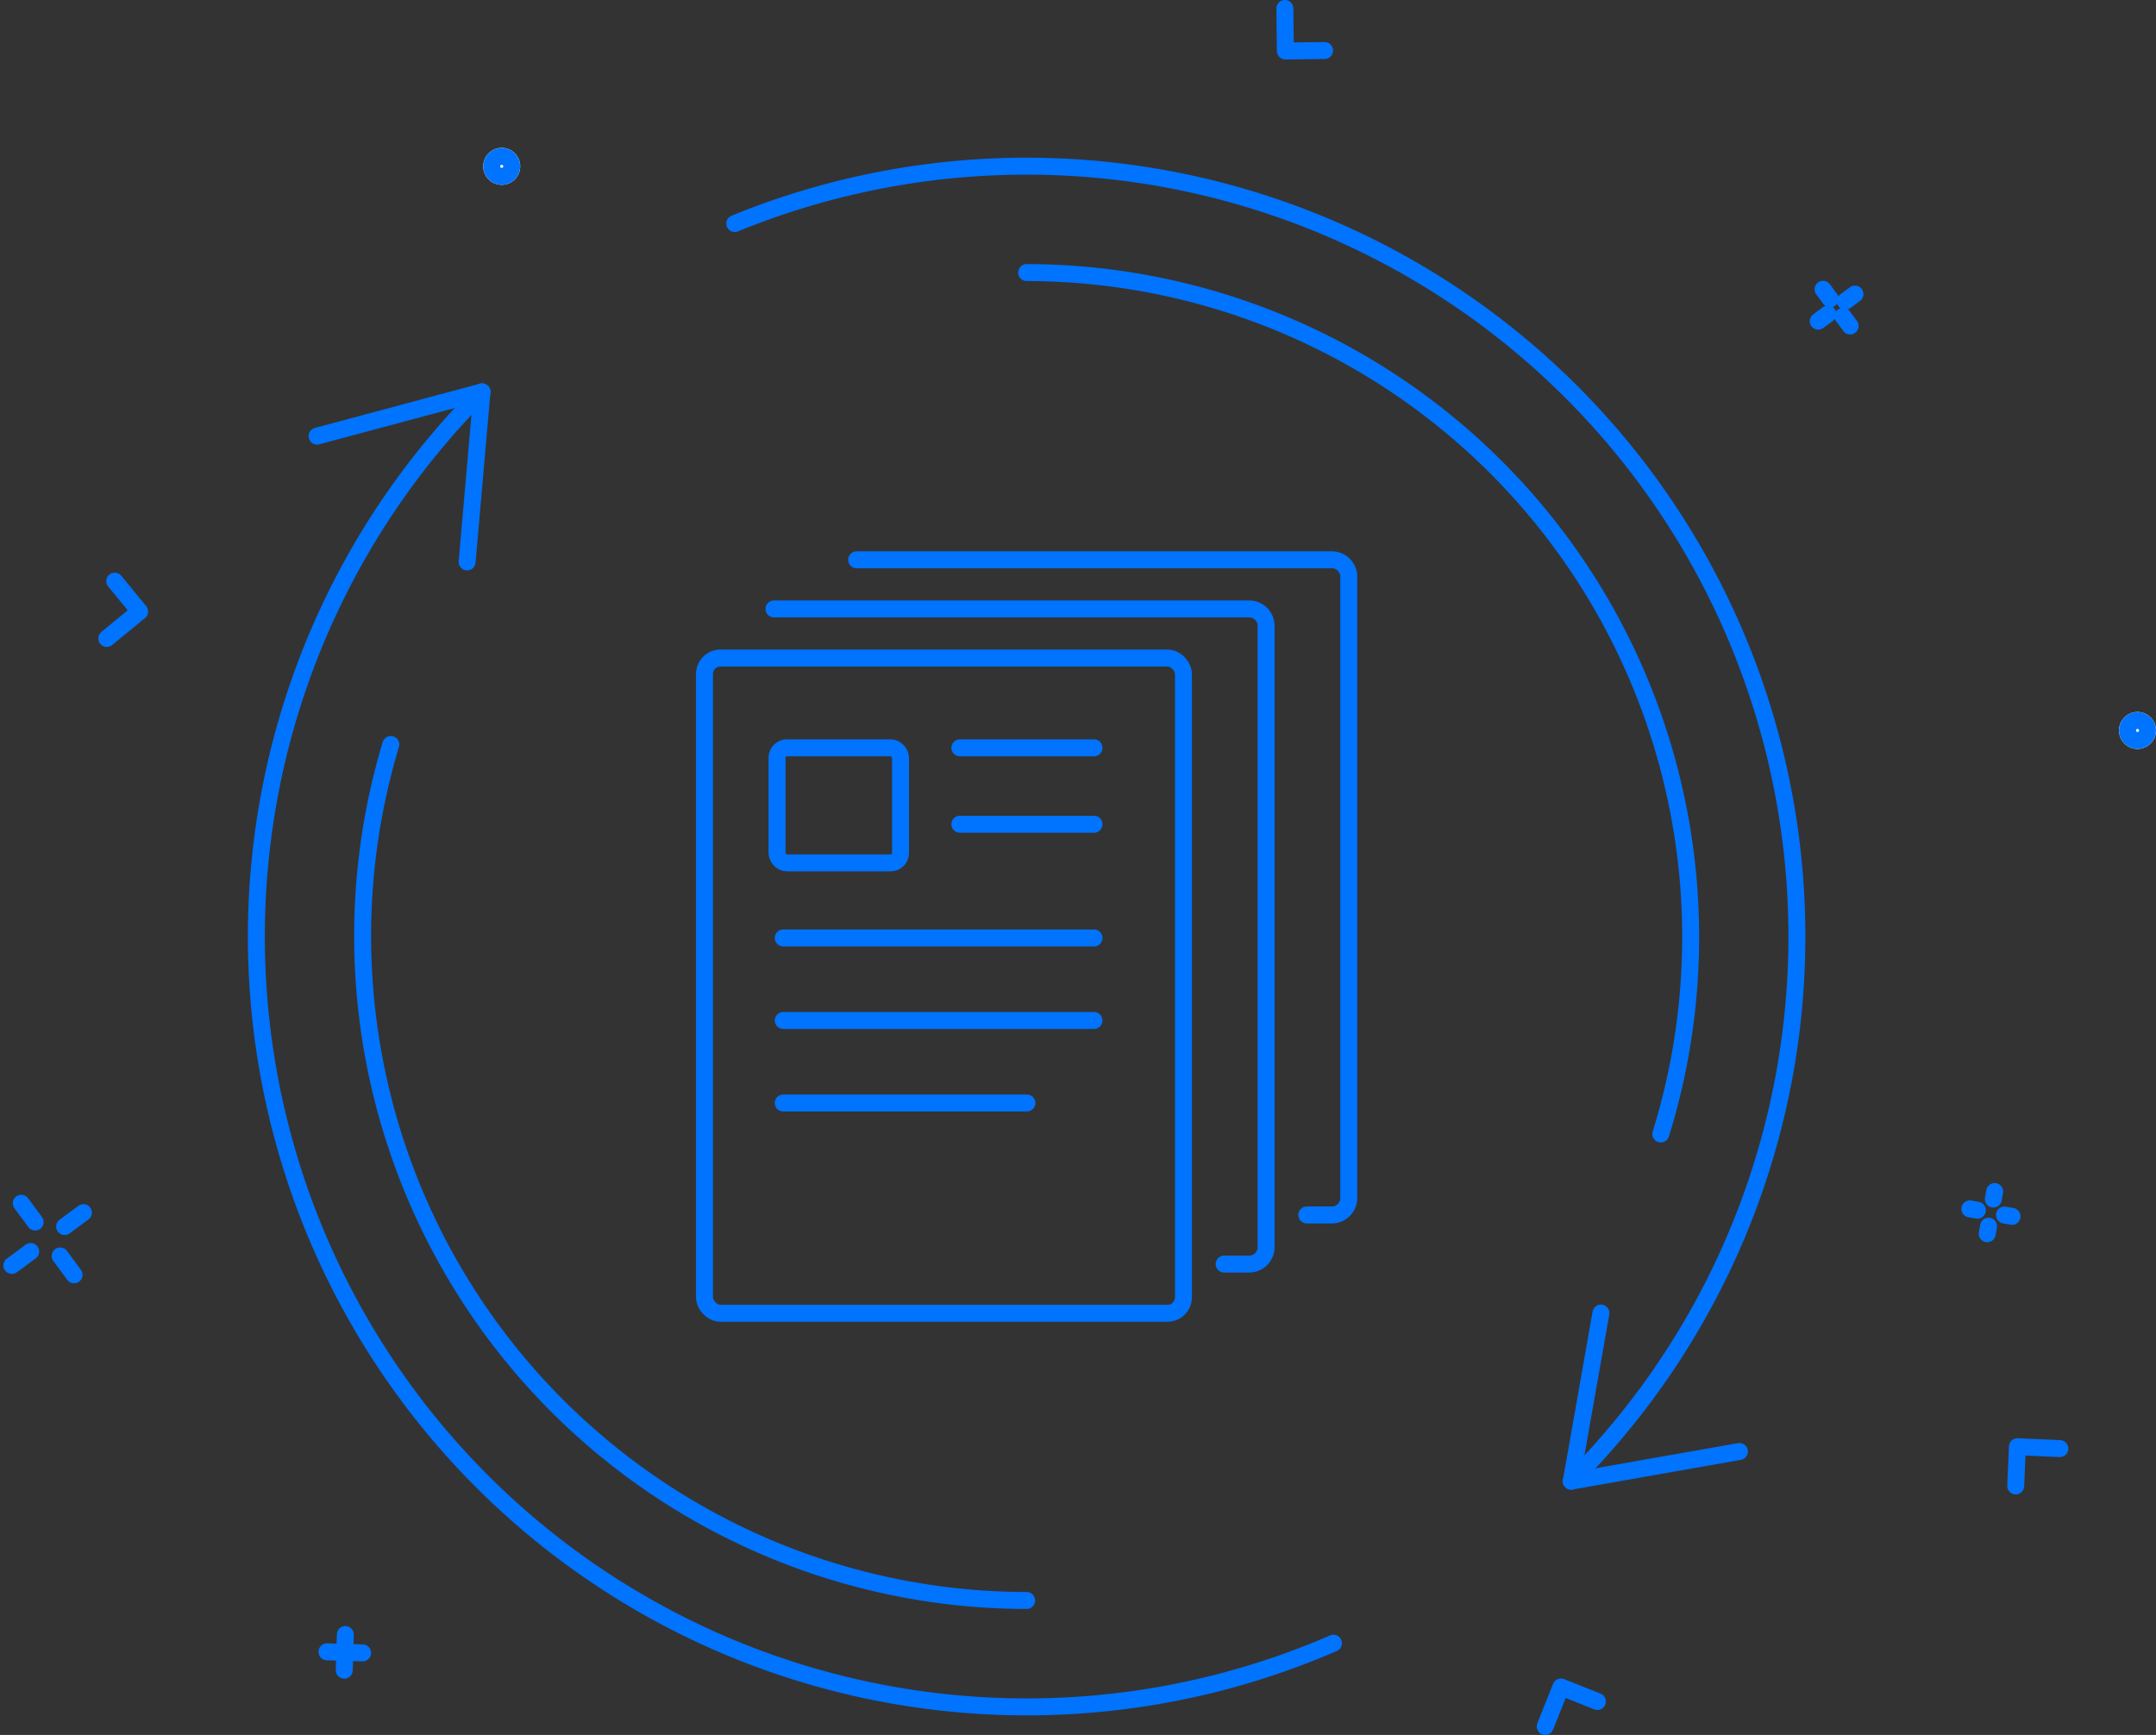 <svg xmlns="http://www.w3.org/2000/svg" width="254.189" height="204.563" viewBox="0 0 254.189 204.563"><rect x="0" y="0" width="254.189" height="204.563" fill="#333333" stroke="none"/><defs><style>.a,.d{fill:none;}.a,.b{stroke:#0073ff;stroke-linecap:round;stroke-linejoin:round;stroke-width:2px;}.b{fill:#fff;}.c{stroke:none;}</style></defs><g transform="translate(-5151.359 -3200.084)"><g transform="translate(5234.417 3266.089)"><rect class="a" width="56.468" height="77.257" rx="1.884" transform="translate(0 11.583)"/><path class="a" d="M5230.62,3262.434h56.019a2,2,0,0,1,2,2v73.249a2,2,0,0,1-2,2h-2.945" transform="translate(-5222.427 -3256.642)"/><path class="a" d="M5239.067,3257.415h56.019a2,2,0,0,1,2,2v73.249a2,2,0,0,1-2,2h-2.945" transform="translate(-5221.126 -3257.415)"/><line class="a" x2="36.641" transform="translate(9.283 44.589)"/><line class="a" x2="15.816" transform="translate(30.108 22.169)"/><line class="a" x2="15.816" transform="translate(30.108 31.18)"/><line class="a" x2="36.641" transform="translate(9.283 54.318)"/><line class="a" x2="28.733" transform="translate(9.283 64.047)"/><rect class="a" width="14.557" height="13.566" rx="1.154" transform="translate(8.553 22.169)"/></g><path class="a" d="M5200.788,3240.262" transform="translate(7.396 6.033)"/><g transform="translate(5181.585 3219.697)"><g transform="translate(7.159 26.598)"><line class="a" x1="19.44" y2="5.209"/><line class="a" x1="1.754" y2="20.049" transform="translate(17.686)"/></g><g transform="translate(155.027 135.206)"><line class="a" y1="19.82" x2="3.495"/><line class="a" y1="3.495" x2="19.82" transform="translate(0 16.325)"/></g><path class="a" d="M5226.613,3223.959a90.826,90.826,0,0,1,98.626,148.28" transform="translate(-5170.212 -3217.213)"/><path class="a" d="M5304.724,3387.8a90.826,90.826,0,0,1-100.387-147.538" transform="translate(-5177.739 -3213.664)"/></g><path class="a" d="M5312.079,3351.553" transform="translate(24.533 23.17)"/><g transform="translate(5365.727 3234.192)"><g transform="translate(0.568)"><line class="b" x2="0.84" y2="1.139"/><line class="b" x2="0.84" y2="1.139" transform="translate(2.352 3.189)"/></g><g transform="translate(0 0.568)"><line class="b" y1="0.84" x2="1.139" transform="translate(0 2.352)"/><line class="b" y1="0.84" x2="1.139" transform="translate(3.189)"/></g></g><g class="b" transform="translate(5208.33 3217.515)"><circle class="c" cx="2.181" cy="2.181" r="2.181"/><circle class="d" cx="2.181" cy="2.181" r="1.181"/></g><g transform="translate(5152.758 3341.955)"><g transform="translate(1.108)"><line class="b" x2="1.638" y2="2.22"/><line class="b" x2="1.638" y2="2.22" transform="translate(4.587 6.219)"/></g><g transform="translate(0 1.108)"><line class="b" y1="1.638" x2="2.22" transform="translate(0 4.587)"/><line class="b" y1="1.638" x2="2.22" transform="translate(6.219)"/></g></g><g transform="translate(5189.907 3392.809)"><g transform="translate(0 2.038)"><line class="b" x2="1.106" y2="0.034"/><line class="b" x2="1.106" y2="0.034" transform="translate(3.099 0.095)"/></g><g transform="translate(2.038)"><line class="b" y1="1.106" x2="0.034" transform="translate(0 3.099)"/><line class="b" y1="1.106" x2="0.034" transform="translate(0.095)"/></g></g><g transform="translate(5383.599 3340.573)"><g transform="translate(0 2.05)"><line class="b" x2="0.894" y2="0.158"/><line class="b" x2="0.894" y2="0.158" transform="translate(4.087 0.723)"/></g><g transform="translate(2.049)"><line class="b" y1="0.894" x2="0.158" transform="translate(0 4.087)"/><line class="b" y1="0.894" x2="0.158" transform="translate(0.723)"/></g></g><path class="a" d="M5282.816,3201.084l.056,5.01,4.625-.052" transform="translate(20.027 0)"/><path class="a" d="M5309.414,3377.239l1.857-4.654,4.3,1.714" transform="translate(24.122 26.408)"/><path class="a" d="M5362.689,3348.257l-5.005-.221-.2,4.621" transform="translate(31.524 22.628)"/><path class="a" d="M5162.456,3266.352l3.874-3.179-2.936-3.574" transform="translate(1.494 9.01)"/><g class="b" transform="translate(5401.187 3284.028)"><circle class="c" cx="2.181" cy="2.181" r="2.181"/><circle class="d" cx="2.181" cy="2.181" r="1.181"/></g><path class="a" d="M5266.88,3377.214a78.347,78.347,0,0,1-74.962-100.924" transform="translate(5.518 11.58)"/><path class="a" d="M5256.434,3228.068a78.347,78.347,0,0,1,74.767,101.565" transform="translate(15.965 4.155)"/></g></svg>